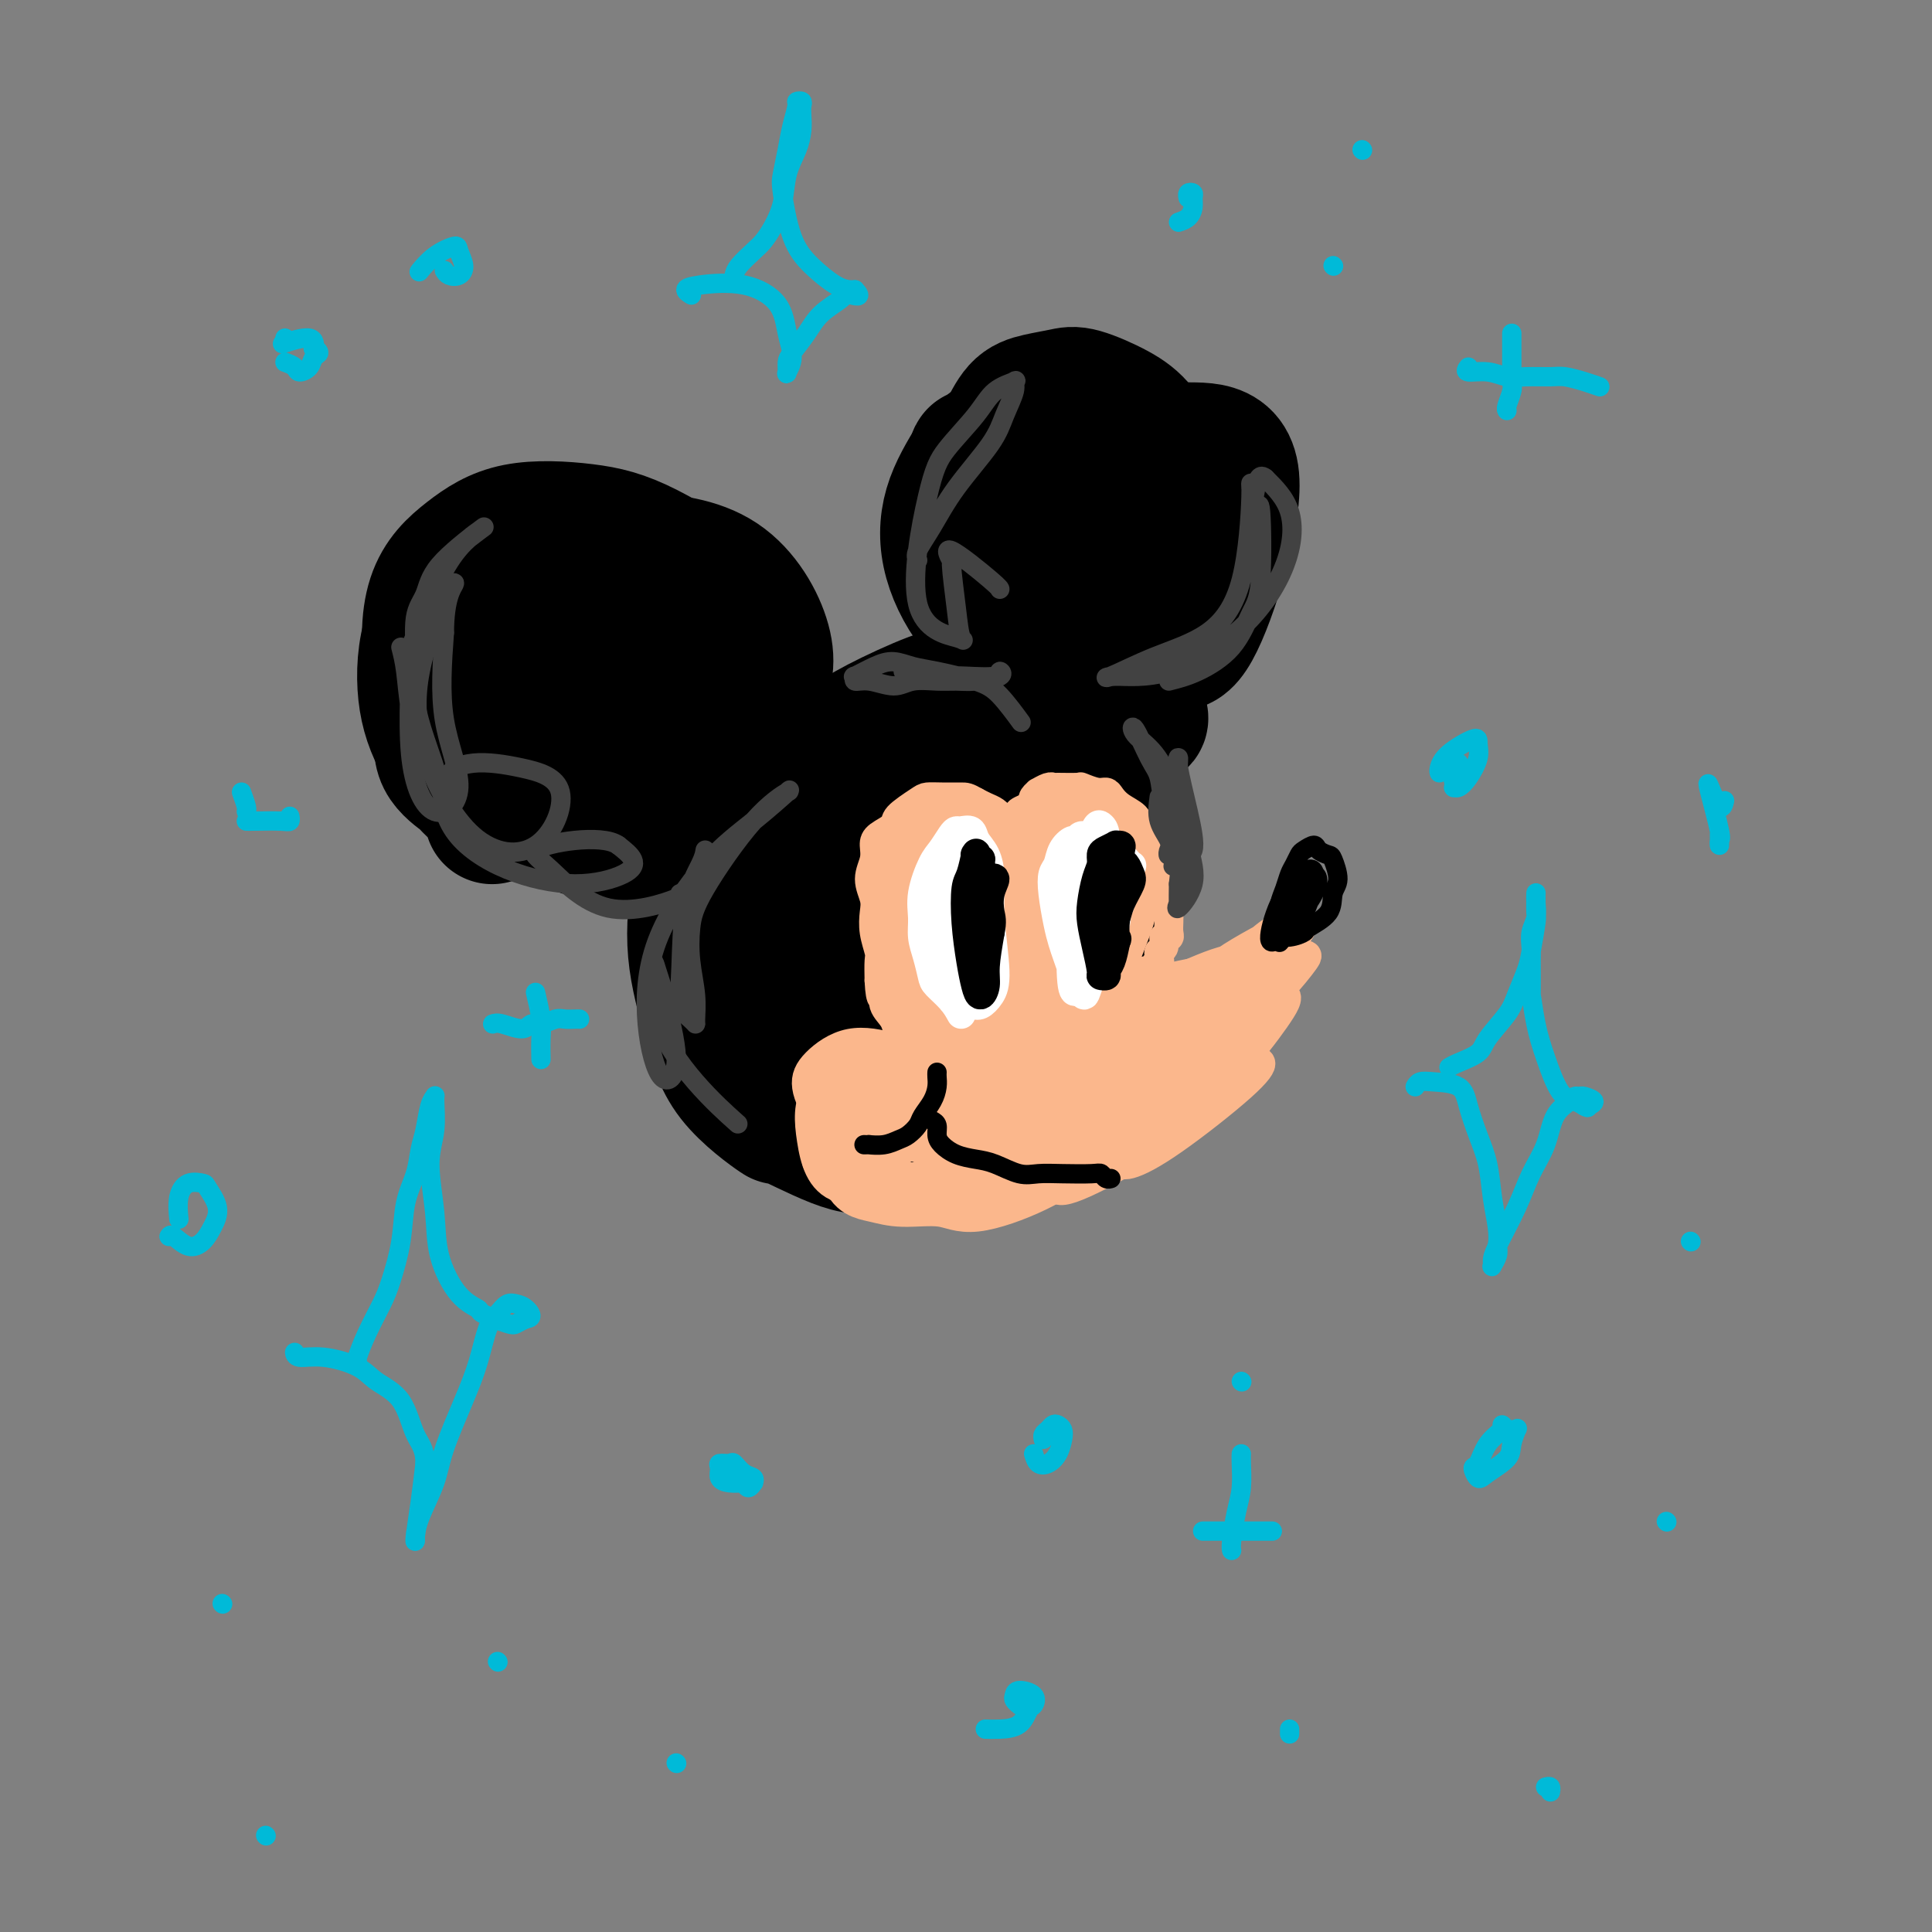 <svg viewBox='0 0 400 400' version='1.1' xmlns='http://www.w3.org/2000/svg' xmlns:xlink='http://www.w3.org/1999/xlink'><rect x="0" y="0" width="400" height="400" fill="#808080" stroke="none"/><g fill='none' stroke='#000000' stroke-width='28' stroke-linecap='round' stroke-linejoin='round'><path d='M102,169c0.037,-0.016 0.074,-0.033 0,0c-0.074,0.033 -0.258,0.114 0,0c0.258,-0.114 0.957,-0.425 1,-1c0.043,-0.575 -0.570,-1.415 -1,-2c-0.430,-0.585 -0.675,-0.914 -1,-1c-0.325,-0.086 -0.729,0.072 -1,0c-0.271,-0.072 -0.411,-0.374 -1,-1c-0.589,-0.626 -1.629,-1.577 -2,-2c-0.371,-0.423 -0.074,-0.318 -1,-1c-0.926,-0.682 -3.074,-2.153 -4,-4c-0.926,-1.847 -0.628,-4.071 0,-6c0.628,-1.929 1.587,-3.561 2,-4c0.413,-0.439 0.279,0.317 1,0c0.721,-0.317 2.296,-1.708 5,-2c2.704,-0.292 6.538,0.515 9,1c2.462,0.485 3.552,0.649 9,2c5.448,1.351 15.254,3.888 19,5c3.746,1.112 1.432,0.799 1,1c-0.432,0.201 1.020,0.914 1,2c-0.020,1.086 -1.510,2.543 -3,4'/><path d='M136,160c-1.463,1.986 -4.620,3.451 -9,5c-4.380,1.549 -9.981,3.181 -15,3c-5.019,-0.181 -9.455,-2.175 -13,-5c-3.545,-2.825 -6.199,-6.482 -8,-10c-1.801,-3.518 -2.751,-6.898 -3,-11c-0.249,-4.102 0.202,-8.927 2,-13c1.798,-4.073 4.943,-7.395 8,-10c3.057,-2.605 6.025,-4.493 10,-5c3.975,-0.507 8.955,0.367 13,2c4.045,1.633 7.155,4.027 11,6c3.845,1.973 8.426,3.527 12,6c3.574,2.473 6.140,5.867 8,9c1.860,3.133 3.014,6.005 3,9c-0.014,2.995 -1.196,6.114 -4,9c-2.804,2.886 -7.230,5.539 -12,7c-4.770,1.461 -9.885,1.731 -15,2'/><path d='M124,164c-5.672,-0.687 -12.352,-3.403 -17,-6c-4.648,-2.597 -7.266,-5.075 -10,-8c-2.734,-2.925 -5.586,-6.298 -7,-11c-1.414,-4.702 -1.390,-10.732 0,-15c1.390,-4.268 4.145,-6.774 7,-9c2.855,-2.226 5.811,-4.172 10,-5c4.189,-0.828 9.613,-0.539 14,0c4.387,0.539 7.739,1.328 13,4c5.261,2.672 12.431,7.227 16,12c3.569,4.773 3.537,9.762 4,14c0.463,4.238 1.420,7.724 0,12c-1.420,4.276 -5.216,9.342 -9,13c-3.784,3.658 -7.557,5.908 -12,7c-4.443,1.092 -9.555,1.026 -14,-1c-4.445,-2.026 -8.222,-6.013 -12,-10'/><path d='M107,161c-3.312,-3.222 -5.592,-6.276 -7,-11c-1.408,-4.724 -1.945,-11.118 -1,-16c0.945,-4.882 3.372,-8.252 7,-11c3.628,-2.748 8.457,-4.873 13,-6c4.543,-1.127 8.799,-1.256 14,-1c5.201,0.256 11.346,0.899 16,4c4.654,3.101 7.817,8.662 9,13c1.183,4.338 0.387,7.452 -2,12c-2.387,4.548 -6.365,10.529 -11,15c-4.635,4.471 -9.929,7.431 -16,9c-6.071,1.569 -12.920,1.746 -19,0c-6.080,-1.746 -11.392,-5.415 -15,-10c-3.608,-4.585 -5.514,-10.085 -6,-15c-0.486,-4.915 0.446,-9.246 3,-14c2.554,-4.754 6.730,-9.930 11,-12c4.270,-2.070 8.635,-1.035 13,0'/><path d='M116,118c4.415,1.090 8.954,3.816 12,7c3.046,3.184 4.599,6.828 5,11c0.401,4.172 -0.350,8.874 -2,13c-1.650,4.126 -4.199,7.675 -7,10c-2.801,2.325 -5.853,3.424 -8,2c-2.147,-1.424 -3.387,-5.371 -3,-10c0.387,-4.629 2.401,-9.941 3,-14c0.599,-4.059 -0.217,-6.865 -1,-8c-0.783,-1.135 -1.533,-0.600 -3,2c-1.467,2.600 -3.651,7.266 -5,12c-1.349,4.734 -1.864,9.536 -1,13c0.864,3.464 3.108,5.588 8,5c4.892,-0.588 12.432,-3.889 17,-7c4.568,-3.111 6.162,-6.032 6,-9c-0.162,-2.968 -2.081,-5.984 -4,-9'/><path d='M133,136c-2.055,-2.505 -5.192,-4.269 -10,-3c-4.808,1.269 -11.288,5.569 -15,10c-3.712,4.431 -4.655,8.992 -3,12c1.655,3.008 5.907,4.464 8,5c2.093,0.536 2.027,0.153 2,0c-0.027,-0.153 -0.013,-0.077 0,0'/><path d='M201,110c-0.132,-0.051 -0.265,-0.101 0,-1c0.265,-0.899 0.927,-2.646 1,-4c0.073,-1.354 -0.443,-2.313 0,-4c0.443,-1.687 1.844,-4.101 3,-6c1.156,-1.899 2.066,-3.282 3,-5c0.934,-1.718 1.890,-3.772 3,-5c1.110,-1.228 2.372,-1.629 4,-2c1.628,-0.371 3.622,-0.711 5,-1c1.378,-0.289 2.141,-0.526 4,0c1.859,0.526 4.815,1.814 7,3c2.185,1.186 3.599,2.271 5,4c1.401,1.729 2.790,4.101 4,6c1.210,1.899 2.241,3.326 4,6c1.759,2.674 4.246,6.594 5,11c0.754,4.406 -0.225,9.296 -2,13c-1.775,3.704 -4.346,6.221 -8,8c-3.654,1.779 -8.391,2.819 -13,3c-4.609,0.181 -9.091,-0.496 -13,-2c-3.909,-1.504 -7.244,-3.836 -10,-7c-2.756,-3.164 -4.934,-7.159 -6,-11c-1.066,-3.841 -1.019,-7.526 0,-11c1.019,-3.474 3.009,-6.737 5,-10'/><path d='M202,95c0.496,-1.378 -0.765,0.179 1,-1c1.765,-1.179 6.557,-5.092 11,-7c4.443,-1.908 8.538,-1.810 13,0c4.462,1.810 9.290,5.331 15,6c5.710,0.669 12.302,-1.516 13,6c0.698,7.516 -4.497,24.732 -8,31c-3.503,6.268 -5.312,1.587 -8,0c-2.688,-1.587 -6.254,-0.080 -9,0c-2.746,0.080 -4.671,-1.266 -7,-2c-2.329,-0.734 -5.061,-0.857 -9,-3c-3.939,-2.143 -9.083,-6.306 -12,-10c-2.917,-3.694 -3.607,-6.918 -2,-11c1.607,-4.082 5.509,-9.022 9,-12c3.491,-2.978 6.569,-3.994 10,-4c3.431,-0.006 7.216,0.997 11,2'/><path d='M230,90c3.387,1.640 6.354,4.739 8,8c1.646,3.261 1.971,6.685 1,10c-0.971,3.315 -3.239,6.523 -7,9c-3.761,2.477 -9.016,4.225 -11,5c-1.984,0.775 -0.696,0.579 -2,0c-1.304,-0.579 -5.198,-1.539 -7,-4c-1.802,-2.461 -1.512,-6.422 0,-9c1.512,-2.578 4.246,-3.773 7,-4c2.754,-0.227 5.529,0.512 7,2c1.471,1.488 1.638,3.723 2,5c0.362,1.277 0.920,1.596 1,2c0.080,0.404 -0.319,0.892 -1,0c-0.681,-0.892 -1.645,-3.163 -2,-4c-0.355,-0.837 -0.101,-0.239 0,0c0.101,0.239 0.051,0.120 0,0'/><path d='M236,149c0.146,-0.107 0.292,-0.214 0,-1c-0.292,-0.786 -1.021,-2.252 -2,-3c-0.979,-0.748 -2.209,-0.776 -4,-1c-1.791,-0.224 -4.144,-0.642 -6,-1c-1.856,-0.358 -3.214,-0.657 -5,-1c-1.786,-0.343 -4.000,-0.731 -6,-1c-2.000,-0.269 -3.788,-0.418 -6,0c-2.212,0.418 -4.849,1.403 -7,2c-2.151,0.597 -3.816,0.804 -7,2c-3.184,1.196 -7.888,3.380 -11,5c-3.112,1.620 -4.633,2.678 -7,4c-2.367,1.322 -5.579,2.910 -8,4c-2.421,1.090 -4.051,1.683 -7,4c-2.949,2.317 -7.215,6.359 -10,10c-2.785,3.641 -4.088,6.880 -5,11c-0.912,4.120 -1.434,9.120 -1,14c0.434,4.880 1.825,9.640 3,14c1.175,4.360 2.134,8.320 5,12c2.866,3.680 7.638,7.080 9,8c1.362,0.920 -0.686,-0.640 1,0c1.686,0.640 7.108,3.480 11,5c3.892,1.520 6.255,1.720 10,1c3.745,-0.720 8.873,-2.360 14,-4'/><path d='M197,233c6.002,-1.463 9.008,-3.622 13,-7c3.992,-3.378 8.971,-7.977 12,-12c3.029,-4.023 4.110,-7.472 5,-12c0.890,-4.528 1.590,-10.135 1,-15c-0.590,-4.865 -2.471,-8.986 -4,-13c-1.529,-4.014 -2.706,-7.920 -5,-11c-2.294,-3.080 -5.705,-5.335 -10,-7c-4.295,-1.665 -9.473,-2.739 -15,-2c-5.527,0.739 -11.403,3.290 -16,6c-4.597,2.710 -7.914,5.579 -12,10c-4.086,4.421 -8.940,10.395 -12,16c-3.060,5.605 -4.325,10.843 -4,16c0.325,5.157 2.241,10.235 5,14c2.759,3.765 6.360,6.219 11,8c4.640,1.781 10.320,2.891 16,4'/><path d='M182,228c4.922,0.983 9.227,1.441 15,0c5.773,-1.441 13.014,-4.782 18,-9c4.986,-4.218 7.716,-9.314 10,-15c2.284,-5.686 4.123,-11.960 4,-19c-0.123,-7.040 -2.206,-14.844 -5,-20c-2.794,-5.156 -6.298,-7.664 -11,-10c-4.702,-2.336 -10.602,-4.499 -17,-4c-6.398,0.499 -13.295,3.661 -19,7c-5.705,3.339 -10.219,6.855 -14,14c-3.781,7.145 -6.827,17.917 -8,26c-1.173,8.083 -0.471,13.475 3,19c3.471,5.525 9.712,11.182 16,13c6.288,1.818 12.624,-0.203 19,-3c6.376,-2.797 12.794,-6.368 19,-11c6.206,-4.632 12.202,-10.323 14,-17c1.798,-6.677 -0.601,-14.338 -3,-22'/><path d='M223,177c-2.252,-4.881 -6.382,-6.085 -10,-8c-3.618,-1.915 -6.724,-4.543 -12,-4c-5.276,0.543 -12.722,4.256 -18,9c-5.278,4.744 -8.387,10.519 -9,17c-0.613,6.481 1.271,13.669 4,18c2.729,4.331 6.305,5.807 12,4c5.695,-1.807 13.510,-6.895 19,-12c5.490,-5.105 8.656,-10.227 9,-16c0.344,-5.773 -2.134,-12.195 -6,-14c-3.866,-1.805 -9.119,1.009 -15,7c-5.881,5.991 -12.391,15.161 -16,22c-3.609,6.839 -4.318,11.349 -2,12c2.318,0.651 7.663,-2.555 11,-7c3.337,-4.445 4.668,-10.127 5,-14c0.332,-3.873 -0.334,-5.936 -1,-8'/><path d='M194,183c-0.550,-1.400 -3.926,6.099 -6,14c-2.074,7.901 -2.845,16.205 -1,19c1.845,2.795 6.305,0.081 9,-4c2.695,-4.081 3.626,-9.528 4,-14c0.374,-4.472 0.191,-7.969 -1,-8c-1.191,-0.031 -3.392,3.404 -5,7c-1.608,3.596 -2.625,7.353 -3,9c-0.375,1.647 -0.107,1.185 0,1c0.107,-0.185 0.054,-0.092 0,0'/></g>
<g fill='none' stroke='#FBB78C' stroke-width='6' stroke-linecap='round' stroke-linejoin='round'><path d='M194,244c0.268,0.338 0.536,0.676 0,1c-0.536,0.324 -1.876,0.634 -3,1c-1.124,0.366 -2.033,0.789 -3,1c-0.967,0.211 -1.993,0.211 -3,0c-1.007,-0.211 -1.995,-0.634 -3,-1c-1.005,-0.366 -2.027,-0.677 -3,-1c-0.973,-0.323 -1.896,-0.660 -3,-1c-1.104,-0.340 -2.387,-0.685 -3,-1c-0.613,-0.315 -0.555,-0.602 -1,-1c-0.445,-0.398 -1.393,-0.909 -2,-1c-0.607,-0.091 -0.872,0.236 -1,-1c-0.128,-1.236 -0.120,-4.036 0,-6c0.120,-1.964 0.352,-3.091 1,-4c0.648,-0.909 1.710,-1.600 2,-2c0.290,-0.400 -0.194,-0.510 0,-1c0.194,-0.490 1.065,-1.361 2,-2c0.935,-0.639 1.933,-1.047 3,-2c1.067,-0.953 2.203,-2.452 3,-3c0.797,-0.548 1.255,-0.147 2,0c0.745,0.147 1.778,0.040 3,0c1.222,-0.040 2.635,-0.011 4,0c1.365,0.011 2.683,0.006 4,0'/><path d='M193,220c2.353,-0.100 1.737,-0.351 2,0c0.263,0.351 1.405,1.304 3,2c1.595,0.696 3.641,1.133 5,2c1.359,0.867 2.029,2.163 2,3c-0.029,0.837 -0.756,1.217 -3,0c-2.244,-1.217 -6.004,-4.029 -9,-6c-2.996,-1.971 -5.226,-3.100 -8,-4c-2.774,-0.900 -6.091,-1.571 -9,-1c-2.909,0.571 -5.409,2.384 -7,4c-1.591,1.616 -2.273,3.033 -2,5c0.273,1.967 1.501,4.483 4,8c2.499,3.517 6.269,8.036 9,11c2.731,2.964 4.422,4.371 6,5c1.578,0.629 3.041,0.478 4,0c0.959,-0.478 1.412,-1.282 1,-2c-0.412,-0.718 -1.689,-1.348 -3,-2c-1.311,-0.652 -2.655,-1.326 -4,-2'/><path d='M184,243c-1.144,-1.407 -1.005,-1.925 -1,-2c0.005,-0.075 -0.126,0.292 1,1c1.126,0.708 3.508,1.755 7,2c3.492,0.245 8.094,-0.313 12,-1c3.906,-0.687 7.115,-1.504 9,-2c1.885,-0.496 2.446,-0.673 3,-1c0.554,-0.327 1.101,-0.805 0,-1c-1.101,-0.195 -3.851,-0.107 -6,0c-2.149,0.107 -3.699,0.233 -5,1c-1.301,0.767 -2.355,2.174 -3,3c-0.645,0.826 -0.883,1.072 1,1c1.883,-0.072 5.886,-0.463 9,-1c3.114,-0.537 5.338,-1.222 6,-2c0.662,-0.778 -0.240,-1.651 -2,-2c-1.760,-0.349 -4.380,-0.175 -7,0'/><path d='M208,239c-3.073,0.607 -6.256,3.126 -8,5c-1.744,1.874 -2.048,3.104 -1,4c1.048,0.896 3.447,1.460 7,1c3.553,-0.460 8.261,-1.942 11,-3c2.739,-1.058 3.510,-1.691 5,-3c1.490,-1.309 3.698,-3.294 5,-4c1.302,-0.706 1.699,-0.132 0,0c-1.699,0.132 -5.493,-0.179 -9,1c-3.507,1.179 -6.727,3.848 -8,5c-1.273,1.152 -0.599,0.788 1,1c1.599,0.212 4.122,0.999 8,0c3.878,-0.999 9.111,-3.784 13,-6c3.889,-2.216 6.434,-3.862 7,-5c0.566,-1.138 -0.848,-1.768 -4,-1c-3.152,0.768 -8.044,2.934 -11,5c-2.956,2.066 -3.978,4.033 -5,6'/><path d='M219,245c-0.677,1.428 0.129,1.998 3,1c2.871,-0.998 7.805,-3.564 12,-6c4.195,-2.436 7.652,-4.741 10,-7c2.348,-2.259 3.589,-4.471 3,-5c-0.589,-0.529 -3.007,0.624 -6,3c-2.993,2.376 -6.561,5.974 -8,8c-1.439,2.026 -0.747,2.480 1,2c1.747,-0.480 4.551,-1.894 9,-5c4.449,-3.106 10.544,-7.905 14,-11c3.456,-3.095 4.272,-4.487 4,-5c-0.272,-0.513 -1.631,-0.149 -4,1c-2.369,1.149 -5.748,3.081 -9,6c-3.252,2.919 -6.375,6.824 -7,8c-0.625,1.176 1.250,-0.378 4,-3c2.750,-2.622 6.375,-6.311 10,-10'/><path d='M255,222c4.003,-4.188 7.012,-8.157 9,-11c1.988,-2.843 2.957,-4.558 2,-5c-0.957,-0.442 -3.840,0.390 -6,2c-2.160,1.610 -3.598,3.998 -4,5c-0.402,1.002 0.232,0.618 2,-1c1.768,-1.618 4.669,-4.471 7,-7c2.331,-2.529 4.092,-4.735 5,-6c0.908,-1.265 0.964,-1.588 -1,-1c-1.964,0.588 -5.946,2.088 -8,3c-2.054,0.912 -2.178,1.235 -3,2c-0.822,0.765 -2.342,1.970 -2,2c0.342,0.030 2.545,-1.117 4,-2c1.455,-0.883 2.163,-1.502 3,-2c0.837,-0.498 1.802,-0.876 1,-1c-0.802,-0.124 -3.370,0.005 -7,1c-3.630,0.995 -8.323,2.856 -12,4c-3.677,1.144 -6.339,1.572 -9,2'/><path d='M236,207c-4.667,1.293 -2.835,1.524 0,1c2.835,-0.524 6.675,-1.804 10,-3c3.325,-1.196 6.137,-2.309 8,-3c1.863,-0.691 2.776,-0.960 1,-1c-1.776,-0.040 -6.243,0.150 -10,1c-3.757,0.850 -6.806,2.361 -10,4c-3.194,1.639 -6.532,3.408 -7,4c-0.468,0.592 1.936,0.008 5,-1c3.064,-1.008 6.789,-2.441 11,-4c4.211,-1.559 8.908,-3.243 10,-4c1.092,-0.757 -1.420,-0.585 -5,0c-3.580,0.585 -8.227,1.585 -13,3c-4.773,1.415 -9.671,3.245 -12,4c-2.329,0.755 -2.089,0.434 0,0c2.089,-0.434 6.025,-0.981 10,-2c3.975,-1.019 7.987,-2.509 12,-4'/><path d='M246,202c5.066,-1.372 6.732,-1.804 8,-2c1.268,-0.196 2.139,-0.158 2,0c-0.139,0.158 -1.288,0.435 -4,1c-2.712,0.565 -6.986,1.419 -10,2c-3.014,0.581 -4.766,0.889 -5,1c-0.234,0.111 1.052,0.026 2,0c0.948,-0.026 1.558,0.007 4,-1c2.442,-1.007 6.715,-3.055 10,-4c3.285,-0.945 5.582,-0.788 7,-1c1.418,-0.212 1.959,-0.791 2,-1c0.041,-0.209 -0.417,-0.046 -1,0c-0.583,0.046 -1.291,-0.025 -2,0c-0.709,0.025 -1.419,0.148 -3,1c-1.581,0.852 -4.032,2.435 -5,3c-0.968,0.565 -0.453,0.114 -1,0c-0.547,-0.114 -2.156,0.110 -2,0c0.156,-0.110 2.078,-0.555 4,-1'/><path d='M252,200c0.905,-0.377 1.168,-0.819 3,-2c1.832,-1.181 5.232,-3.099 7,-4c1.768,-0.901 1.903,-0.783 2,-1c0.097,-0.217 0.156,-0.768 -1,0c-1.156,0.768 -3.526,2.853 -5,4c-1.474,1.147 -2.051,1.354 -1,1c1.051,-0.354 3.730,-1.269 5,-2c1.270,-0.731 1.132,-1.279 2,-2c0.868,-0.721 2.741,-1.616 4,-2c1.259,-0.384 1.905,-0.259 1,1c-0.905,1.259 -3.359,3.650 -4,5c-0.641,1.350 0.531,1.659 0,3c-0.531,1.341 -2.764,3.716 -4,5c-1.236,1.284 -1.476,1.478 -2,3c-0.524,1.522 -1.333,4.371 -2,6c-0.667,1.629 -1.190,2.037 -2,3c-0.810,0.963 -1.905,2.482 -3,4'/><path d='M252,222c-3.126,5.381 -2.943,3.834 -4,4c-1.057,0.166 -3.356,2.044 -5,3c-1.644,0.956 -2.635,0.988 -3,1c-0.365,0.012 -0.104,0.003 0,0c0.104,-0.003 0.052,-0.002 0,0'/><path d='M237,201c0.455,0.398 0.910,0.796 1,1c0.090,0.204 -0.186,0.213 0,0c0.186,-0.213 0.835,-0.648 1,-1c0.165,-0.352 -0.153,-0.619 0,-1c0.153,-0.381 0.777,-0.874 1,-1c0.223,-0.126 0.045,0.116 0,0c-0.045,-0.116 0.044,-0.591 0,-1c-0.044,-0.409 -0.222,-0.753 0,-1c0.222,-0.247 0.844,-0.398 1,-1c0.156,-0.602 -0.154,-1.656 0,-2c0.154,-0.344 0.773,0.022 1,0c0.227,-0.022 0.062,-0.433 0,-1c-0.062,-0.567 -0.022,-1.292 0,-2c0.022,-0.708 0.025,-1.401 0,-2c-0.025,-0.599 -0.079,-1.105 0,-2c0.079,-0.895 0.289,-2.178 0,-3c-0.289,-0.822 -1.078,-1.183 -1,-2c0.078,-0.817 1.022,-2.091 1,-3c-0.022,-0.909 -1.011,-1.455 -2,-2'/><path d='M240,177c-0.544,-2.667 -0.903,-1.333 -1,-1c-0.097,0.333 0.070,-0.333 0,-1c-0.070,-0.667 -0.376,-1.334 -1,-2c-0.624,-0.666 -1.567,-1.331 -2,-2c-0.433,-0.669 -0.355,-1.341 -1,-2c-0.645,-0.659 -2.012,-1.305 -3,-2c-0.988,-0.695 -1.595,-1.440 -2,-2c-0.405,-0.560 -0.606,-0.935 -1,-1c-0.394,-0.065 -0.981,0.179 -2,0c-1.019,-0.179 -2.471,-0.781 -3,-1c-0.529,-0.219 -0.135,-0.055 -1,0c-0.865,0.055 -2.987,-0.000 -4,0c-1.013,0.000 -0.916,0.056 -1,0c-0.084,-0.056 -0.348,-0.222 -1,0c-0.652,0.222 -1.690,0.833 -2,1c-0.310,0.167 0.109,-0.109 0,0c-0.109,0.109 -0.745,0.603 -1,1c-0.255,0.397 -0.127,0.699 0,1'/><path d='M214,166c-0.880,0.642 -0.579,0.745 -1,1c-0.421,0.255 -1.563,0.660 -2,1c-0.437,0.340 -0.170,0.613 0,1c0.170,0.387 0.241,0.888 0,1c-0.241,0.112 -0.796,-0.165 -1,0c-0.204,0.165 -0.059,0.773 0,1c0.059,0.227 0.031,0.075 0,0c-0.031,-0.075 -0.063,-0.072 0,0c0.063,0.072 0.223,0.211 0,0c-0.223,-0.211 -0.830,-0.774 -1,-1c-0.170,-0.226 0.096,-0.116 0,0c-0.096,0.116 -0.553,0.238 -1,0c-0.447,-0.238 -0.882,-0.837 -1,-1c-0.118,-0.163 0.082,0.111 0,0c-0.082,-0.111 -0.445,-0.607 -1,-1c-0.555,-0.393 -1.301,-0.684 -2,-1c-0.699,-0.316 -1.349,-0.658 -2,-1'/><path d='M202,166c-1.719,-1.001 -2.016,-1.005 -3,-1c-0.984,0.005 -2.653,0.017 -4,0c-1.347,-0.017 -2.371,-0.065 -3,0c-0.629,0.065 -0.862,0.243 -2,1c-1.138,0.757 -3.179,2.092 -4,3c-0.821,0.908 -0.421,1.390 -1,2c-0.579,0.610 -2.137,1.350 -3,2c-0.863,0.650 -1.030,1.212 -1,2c0.030,0.788 0.256,1.802 0,3c-0.256,1.198 -0.993,2.580 -1,4c-0.007,1.420 0.716,2.879 1,4c0.284,1.121 0.129,1.905 0,3c-0.129,1.095 -0.230,2.500 0,4c0.230,1.500 0.793,3.096 1,4c0.207,0.904 0.059,1.115 0,2c-0.059,0.885 -0.030,2.442 0,4'/><path d='M182,203c0.256,5.237 0.895,3.329 1,3c0.105,-0.329 -0.323,0.921 0,2c0.323,1.079 1.397,1.987 2,3c0.603,1.013 0.734,2.131 1,3c0.266,0.869 0.667,1.489 1,2c0.333,0.511 0.597,0.911 1,1c0.403,0.089 0.946,-0.135 1,0c0.054,0.135 -0.382,0.628 0,1c0.382,0.372 1.580,0.621 2,1c0.420,0.379 0.060,0.886 0,1c-0.060,0.114 0.180,-0.165 0,0c-0.180,0.165 -0.779,0.775 -1,1c-0.221,0.225 -0.063,0.064 0,0c0.063,-0.064 0.032,-0.032 0,0'/><path d='M234,229c0.584,-0.317 1.167,-0.633 2,-1c0.833,-0.367 1.914,-0.784 3,-1c1.086,-0.216 2.176,-0.231 2,0c-0.176,0.231 -1.619,0.707 -4,1c-2.381,0.293 -5.700,0.405 -8,1c-2.300,0.595 -3.580,1.675 -6,3c-2.420,1.325 -5.980,2.894 -8,4c-2.020,1.106 -2.499,1.748 -3,2c-0.501,0.252 -1.023,0.113 -1,0c0.023,-0.113 0.590,-0.201 2,-1c1.410,-0.799 3.664,-2.310 7,-4c3.336,-1.690 7.752,-3.558 11,-5c3.248,-1.442 5.326,-2.457 9,-5c3.674,-2.543 8.945,-6.614 12,-9c3.055,-2.386 3.893,-3.089 4,-4c0.107,-0.911 -0.517,-2.032 -2,-2c-1.483,0.032 -3.825,1.215 -7,3c-3.175,1.785 -7.184,4.171 -10,6c-2.816,1.829 -4.440,3.100 -9,7c-4.560,3.900 -12.056,10.429 -15,13c-2.944,2.571 -1.335,1.184 3,-2c4.335,-3.184 11.398,-8.165 18,-13c6.602,-4.835 12.743,-9.524 16,-12c3.257,-2.476 3.628,-2.738 4,-3'/><path d='M254,207c3.800,-4.073 -7.199,0.744 -17,5c-9.801,4.256 -18.404,7.949 -26,12c-7.596,4.051 -14.185,8.459 -18,11c-3.815,2.541 -4.858,3.213 -2,2c2.858,-1.213 9.615,-4.313 17,-8c7.385,-3.687 15.397,-7.962 19,-10c3.603,-2.038 2.798,-1.838 -1,-1c-3.798,0.838 -10.589,2.315 -18,5c-7.411,2.685 -15.444,6.579 -20,9c-4.556,2.421 -5.636,3.368 -3,2c2.636,-1.368 8.988,-5.051 11,-6c2.012,-0.949 -0.314,0.837 1,0c1.314,-0.837 6.270,-4.296 8,-6c1.730,-1.704 0.235,-1.651 -4,0c-4.235,1.651 -11.210,4.900 -15,8c-3.790,3.100 -4.395,6.050 -5,9'/><path d='M181,239c0.449,1.304 4.073,0.064 8,-2c3.927,-2.064 8.159,-4.953 10,-8c1.841,-3.047 1.290,-6.251 -1,-8c-2.290,-1.749 -6.321,-2.043 -11,1c-4.679,3.043 -10.007,9.425 -12,13c-1.993,3.575 -0.652,4.345 2,4c2.652,-0.345 6.613,-1.804 10,-5c3.387,-3.196 6.198,-8.127 6,-11c-0.198,-2.873 -3.406,-3.687 -7,-3c-3.594,0.687 -7.576,2.876 -10,4c-2.424,1.124 -3.291,1.182 -4,3c-0.709,1.818 -1.259,5.396 1,7c2.259,1.604 7.327,1.234 11,-1c3.673,-2.234 5.950,-6.332 6,-9c0.050,-2.668 -2.129,-3.905 -5,-4c-2.871,-0.095 -6.436,0.953 -10,2'/><path d='M175,222c-3.261,1.812 -6.414,5.343 -7,8c-0.586,2.657 1.393,4.441 4,5c2.607,0.559 5.841,-0.105 8,-2c2.159,-1.895 3.243,-5.019 3,-7c-0.243,-1.981 -1.814,-2.819 -4,-3c-2.186,-0.181 -4.986,0.296 -7,2c-2.014,1.704 -3.241,4.636 -2,7c1.241,2.364 4.949,4.162 8,5c3.051,0.838 5.446,0.717 7,-1c1.554,-1.717 2.267,-5.031 1,-8c-1.267,-2.969 -4.513,-5.592 -8,-6c-3.487,-0.408 -7.216,1.399 -9,4c-1.784,2.601 -1.622,5.996 -1,10c0.622,4.004 1.706,8.616 6,10c4.294,1.384 11.798,-0.462 17,-3c5.202,-2.538 8.101,-5.769 11,-9'/><path d='M202,234c1.916,-2.062 1.205,-2.716 0,-3c-1.205,-0.284 -2.906,-0.196 -5,2c-2.094,2.196 -4.583,6.500 -5,9c-0.417,2.500 1.239,3.195 5,2c3.761,-1.195 9.629,-4.281 13,-7c3.371,-2.719 4.245,-5.072 4,-7c-0.245,-1.928 -1.610,-3.431 -5,-2c-3.390,1.431 -8.806,5.796 -10,9c-1.194,3.204 1.832,5.247 4,6c2.168,0.753 3.476,0.215 4,0c0.524,-0.215 0.262,-0.108 0,0'/></g>
<g fill='none' stroke='#FBB78C' stroke-width='12' stroke-linecap='round' stroke-linejoin='round'><path d='M208,220c-0.273,0.382 -0.546,0.764 -1,1c-0.454,0.236 -1.091,0.324 -2,0c-0.909,-0.324 -2.092,-1.062 -3,-2c-0.908,-0.938 -1.541,-2.077 -2,-3c-0.459,-0.923 -0.744,-1.631 -1,-2c-0.256,-0.369 -0.485,-0.398 0,-1c0.485,-0.602 1.682,-1.776 3,-3c1.318,-1.224 2.755,-2.497 4,-3c1.245,-0.503 2.298,-0.236 3,0c0.702,0.236 1.054,0.442 1,1c-0.054,0.558 -0.513,1.468 -1,3c-0.487,1.532 -1.002,3.685 -2,5c-0.998,1.315 -2.480,1.790 -4,2c-1.520,0.210 -3.078,0.154 -4,0c-0.922,-0.154 -1.207,-0.405 -2,-1c-0.793,-0.595 -2.093,-1.535 -3,-2c-0.907,-0.465 -1.420,-0.454 -2,-1c-0.580,-0.546 -1.228,-1.649 -1,-3c0.228,-1.351 1.333,-2.952 2,-4c0.667,-1.048 0.898,-1.545 1,-2c0.102,-0.455 0.077,-0.869 0,-1c-0.077,-0.131 -0.206,0.021 0,0c0.206,-0.021 0.749,-0.216 1,0c0.251,0.216 0.212,0.843 0,2c-0.212,1.157 -0.595,2.843 -1,4c-0.405,1.157 -0.830,1.784 -1,2c-0.170,0.216 -0.084,0.020 0,0c0.084,-0.020 0.167,0.137 0,0c-0.167,-0.137 -0.583,-0.569 -1,-1'/><path d='M192,211c-0.476,0.972 -0.667,-0.099 -1,-1c-0.333,-0.901 -0.807,-1.632 -1,-2c-0.193,-0.368 -0.105,-0.374 0,-1c0.105,-0.626 0.225,-1.871 0,-3c-0.225,-1.129 -0.796,-2.140 -1,-3c-0.204,-0.860 -0.039,-1.567 0,-3c0.039,-1.433 -0.046,-3.591 0,-5c0.046,-1.409 0.223,-2.068 0,-3c-0.223,-0.932 -0.846,-2.137 -1,-3c-0.154,-0.863 0.160,-1.384 0,-2c-0.160,-0.616 -0.792,-1.325 -1,-2c-0.208,-0.675 0.010,-1.315 0,-2c-0.010,-0.685 -0.249,-1.416 0,-2c0.249,-0.584 0.984,-1.023 2,-2c1.016,-0.977 2.312,-2.494 3,-3c0.688,-0.506 0.768,-0.002 1,0c0.232,0.002 0.616,-0.499 1,-1'/><path d='M194,173c1.327,-0.928 1.143,-0.249 1,0c-0.143,0.249 -0.245,0.067 0,0c0.245,-0.067 0.837,-0.019 1,0c0.163,0.019 -0.102,0.009 0,0c0.102,-0.009 0.572,-0.017 1,0c0.428,0.017 0.814,0.059 1,0c0.186,-0.059 0.172,-0.219 1,0c0.828,0.219 2.497,0.818 3,1c0.503,0.182 -0.159,-0.054 0,0c0.159,0.054 1.138,0.396 2,1c0.862,0.604 1.608,1.468 2,2c0.392,0.532 0.430,0.731 1,1c0.570,0.269 1.673,0.608 2,1c0.327,0.392 -0.123,0.837 0,1c0.123,0.163 0.818,0.045 1,0c0.182,-0.045 -0.148,-0.016 0,0c0.148,0.016 0.774,0.018 1,0c0.226,-0.018 0.050,-0.056 0,0c-0.050,0.056 0.025,0.207 0,0c-0.025,-0.207 -0.150,-0.774 0,-1c0.150,-0.226 0.575,-0.113 1,0'/><path d='M212,179c2.738,0.716 0.582,-0.494 0,-1c-0.582,-0.506 0.411,-0.306 1,-1c0.589,-0.694 0.773,-2.281 1,-3c0.227,-0.719 0.498,-0.571 1,-1c0.502,-0.429 1.234,-1.435 2,-2c0.766,-0.565 1.567,-0.688 2,-1c0.433,-0.312 0.499,-0.814 1,-1c0.501,-0.186 1.436,-0.058 2,0c0.564,0.058 0.757,0.046 1,0c0.243,-0.046 0.537,-0.126 1,0c0.463,0.126 1.094,0.459 2,1c0.906,0.541 2.088,1.289 3,2c0.912,0.711 1.553,1.384 2,2c0.447,0.616 0.699,1.176 1,2c0.301,0.824 0.650,1.912 1,3'/><path d='M233,179c0.866,1.953 1.031,3.335 1,5c-0.031,1.665 -0.257,3.613 -1,6c-0.743,2.387 -2.003,5.211 -3,8c-0.997,2.789 -1.729,5.541 -3,8c-1.271,2.459 -3.080,4.626 -4,6c-0.920,1.374 -0.952,1.957 -1,2c-0.048,0.043 -0.111,-0.453 0,-1c0.111,-0.547 0.398,-1.144 1,-3c0.602,-1.856 1.521,-4.971 3,-10c1.479,-5.029 3.518,-11.974 4,-15c0.482,-3.026 -0.592,-2.135 -3,0c-2.408,2.135 -6.151,5.514 -9,10c-2.849,4.486 -4.805,10.079 -5,14c-0.195,3.921 1.371,6.171 3,5c1.629,-1.171 3.323,-5.763 5,-11c1.677,-5.237 3.339,-11.118 5,-17'/><path d='M226,186c1.408,-5.248 -0.073,-4.368 -3,-2c-2.927,2.368 -7.299,6.223 -10,11c-2.701,4.777 -3.731,10.476 -4,13c-0.269,2.524 0.222,1.872 2,-1c1.778,-2.872 4.843,-7.963 7,-14c2.157,-6.037 3.408,-13.018 3,-15c-0.408,-1.982 -2.473,1.035 -5,5c-2.527,3.965 -5.516,8.878 -7,13c-1.484,4.122 -1.462,7.453 0,8c1.462,0.547 4.363,-1.691 7,-6c2.637,-4.309 5.009,-10.689 6,-15c0.991,-4.311 0.600,-6.553 -2,-5c-2.600,1.553 -7.408,6.901 -11,12c-3.592,5.099 -5.967,9.950 -7,13c-1.033,3.050 -0.724,4.300 0,3c0.724,-1.300 1.862,-5.150 3,-9'/><path d='M205,197c0.240,-3.623 -0.659,-8.179 -2,-11c-1.341,-2.821 -3.125,-3.907 -5,-3c-1.875,0.907 -3.841,3.808 -5,7c-1.159,3.192 -1.509,6.677 0,8c1.509,1.323 4.878,0.486 7,-2c2.122,-2.486 2.997,-6.621 3,-10c0.003,-3.379 -0.866,-6.003 -2,-7c-1.134,-0.997 -2.532,-0.366 -4,2c-1.468,2.366 -3.006,6.467 -3,10c0.006,3.533 1.558,6.500 3,7c1.442,0.500 2.776,-1.465 3,-4c0.224,-2.535 -0.662,-5.638 -1,-9c-0.338,-3.362 -0.130,-6.982 -1,-6c-0.870,0.982 -2.820,6.566 -4,13c-1.180,6.434 -1.590,13.717 -2,21'/><path d='M192,213c-0.744,8.103 0.396,11.361 1,13c0.604,1.639 0.673,1.659 1,1c0.327,-0.659 0.911,-1.996 0,-3c-0.911,-1.004 -3.318,-1.676 -5,-2c-1.682,-0.324 -2.641,-0.300 -4,0c-1.359,0.300 -3.120,0.876 -4,1c-0.880,0.124 -0.881,-0.206 -1,0c-0.119,0.206 -0.357,0.947 -1,2c-0.643,1.053 -1.693,2.420 -2,3c-0.307,0.580 0.127,0.375 0,1c-0.127,0.625 -0.816,2.079 -1,3c-0.184,0.921 0.136,1.309 0,2c-0.136,0.691 -0.729,1.686 -1,3c-0.271,1.314 -0.220,2.947 0,4c0.220,1.053 0.610,1.527 1,2'/><path d='M176,243c0.725,3.158 3.036,3.554 5,4c1.964,0.446 3.579,0.942 6,1c2.421,0.058 5.646,-0.322 8,0c2.354,0.322 3.838,1.348 7,1c3.162,-0.348 8.004,-2.068 12,-4c3.996,-1.932 7.147,-4.075 10,-6c2.853,-1.925 5.408,-3.631 8,-6c2.592,-2.369 5.221,-5.401 7,-7c1.779,-1.599 2.708,-1.764 3,-2c0.292,-0.236 -0.052,-0.543 0,-1c0.052,-0.457 0.502,-1.066 -1,0c-1.502,1.066 -4.955,3.805 -8,6c-3.045,2.195 -5.682,3.846 -10,6c-4.318,2.154 -10.316,4.811 -15,6c-4.684,1.189 -8.052,0.911 -10,0c-1.948,-0.911 -2.474,-2.456 -3,-4'/><path d='M195,237c-0.825,-0.891 -1.388,-1.120 0,-1c1.388,0.120 4.726,0.589 7,1c2.274,0.411 3.484,0.765 7,1c3.516,0.235 9.338,0.350 15,-2c5.662,-2.350 11.162,-7.164 16,-11c4.838,-3.836 9.012,-6.695 11,-9c1.988,-2.305 1.790,-4.058 0,-4c-1.790,0.058 -5.172,1.926 -9,4c-3.828,2.074 -8.102,4.352 -13,7c-4.898,2.648 -10.422,5.665 -14,7c-3.578,1.335 -5.212,0.989 -6,1c-0.788,0.011 -0.730,0.379 1,0c1.730,-0.379 5.134,-1.504 9,-2c3.866,-0.496 8.195,-0.364 12,-1c3.805,-0.636 7.087,-2.039 9,-3c1.913,-0.961 2.456,-1.481 3,-2'/><path d='M243,223c5.324,-1.242 1.635,-0.346 0,0c-1.635,0.346 -1.214,0.141 -1,0c0.214,-0.141 0.222,-0.220 1,0c0.778,0.220 2.327,0.739 3,1c0.673,0.261 0.469,0.266 1,0c0.531,-0.266 1.797,-0.802 2,-1c0.203,-0.198 -0.656,-0.056 -1,0c-0.344,0.056 -0.172,0.028 0,0'/></g>
<g fill='none' stroke='#000000' stroke-width='4' stroke-linecap='round' stroke-linejoin='round'><path d='M265,194c-0.006,-0.155 -0.013,-0.310 0,-1c0.013,-0.690 0.045,-1.914 0,-3c-0.045,-1.086 -0.166,-2.035 0,-3c0.166,-0.965 0.621,-1.946 1,-3c0.379,-1.054 0.683,-2.182 1,-3c0.317,-0.818 0.647,-1.327 1,-2c0.353,-0.673 0.728,-1.511 1,-2c0.272,-0.489 0.439,-0.628 1,-1c0.561,-0.372 1.514,-0.976 2,-1c0.486,-0.024 0.505,0.534 1,1c0.495,0.466 1.467,0.841 2,1c0.533,0.159 0.625,0.102 1,1c0.375,0.898 1.031,2.751 1,4c-0.031,1.249 -0.748,1.894 -1,3c-0.252,1.106 -0.037,2.674 -1,4c-0.963,1.326 -3.103,2.410 -4,3c-0.897,0.590 -0.552,0.687 -1,1c-0.448,0.313 -1.689,0.843 -3,1c-1.311,0.157 -2.691,-0.060 -3,-1c-0.309,-0.940 0.453,-2.602 1,-4c0.547,-1.398 0.878,-2.530 2,-4c1.122,-1.470 3.035,-3.277 4,-4c0.965,-0.723 0.983,-0.361 1,0'/><path d='M272,181c0.515,-0.125 -2.199,5.564 -4,9c-1.801,3.436 -2.690,4.619 -3,5c-0.310,0.381 -0.042,-0.041 1,-2c1.042,-1.959 2.859,-5.456 4,-8c1.141,-2.544 1.605,-4.136 1,-4c-0.605,0.136 -2.281,2.002 -3,4c-0.719,1.998 -0.482,4.130 0,5c0.482,0.870 1.207,0.477 2,-1c0.793,-1.477 1.653,-4.038 2,-6c0.347,-1.962 0.182,-3.326 -1,-3c-1.182,0.326 -3.380,2.341 -5,5c-1.620,2.659 -2.661,5.961 -3,8c-0.339,2.039 0.022,2.815 2,1c1.978,-1.815 5.571,-6.219 7,-9c1.429,-2.781 0.694,-3.937 0,-4c-0.694,-0.063 -1.347,0.969 -2,2'/><path d='M270,183c-0.311,0.533 -0.089,0.867 0,1c0.089,0.133 0.044,0.067 0,0'/><path d='M194,222c-0.015,0.266 -0.031,0.532 0,1c0.031,0.468 0.107,1.137 0,2c-0.107,0.863 -0.398,1.919 -1,3c-0.602,1.081 -1.514,2.188 -2,3c-0.486,0.812 -0.544,1.328 -1,2c-0.456,0.672 -1.308,1.501 -2,2c-0.692,0.499 -1.222,0.670 -2,1c-0.778,0.330 -1.802,0.821 -3,1c-1.198,0.179 -2.570,0.048 -3,0c-0.430,-0.048 0.081,-0.013 0,0c-0.081,0.013 -0.752,0.003 -1,0c-0.248,-0.003 -0.071,-0.001 0,0c0.071,0.001 0.035,0.000 0,0'/><path d='M193,232c0.436,0.242 0.871,0.485 1,1c0.129,0.515 -0.049,1.303 0,2c0.049,0.697 0.327,1.305 1,2c0.673,0.695 1.743,1.479 3,2c1.257,0.521 2.700,0.781 4,1c1.300,0.219 2.456,0.399 4,1c1.544,0.601 3.474,1.624 5,2c1.526,0.376 2.646,0.104 4,0c1.354,-0.104 2.941,-0.042 5,0c2.059,0.042 4.590,0.064 6,0c1.410,-0.064 1.697,-0.213 2,0c0.303,0.213 0.620,0.788 1,1c0.380,0.212 0.823,0.061 1,0c0.177,-0.061 0.089,-0.030 0,0'/></g>
<g fill='none' stroke='#FFFFFF' stroke-width='6' stroke-linecap='round' stroke-linejoin='round'><path d='M199,210c-0.530,-0.963 -1.060,-1.927 -2,-3c-0.940,-1.073 -2.290,-2.257 -3,-3c-0.710,-0.743 -0.780,-1.046 -1,-2c-0.220,-0.954 -0.589,-2.559 -1,-4c-0.411,-1.441 -0.865,-2.716 -1,-4c-0.135,-1.284 0.047,-2.575 0,-4c-0.047,-1.425 -0.325,-2.985 0,-5c0.325,-2.015 1.252,-4.487 2,-6c0.748,-1.513 1.318,-2.067 2,-3c0.682,-0.933 1.477,-2.244 2,-3c0.523,-0.756 0.773,-0.955 1,-1c0.227,-0.045 0.429,0.064 1,0c0.571,-0.064 1.511,-0.302 2,0c0.489,0.302 0.528,1.144 1,2c0.472,0.856 1.378,1.727 2,3c0.622,1.273 0.959,2.947 1,5c0.041,2.053 -0.214,4.483 0,8c0.214,3.517 0.897,8.119 1,11c0.103,2.881 -0.374,4.040 -1,5c-0.626,0.960 -1.400,1.720 -2,2c-0.600,0.280 -1.025,0.081 -2,0c-0.975,-0.081 -2.498,-0.042 -3,0c-0.502,0.042 0.019,0.088 0,0c-0.019,-0.088 -0.577,-0.311 -1,-1c-0.423,-0.689 -0.712,-1.845 -1,-3'/><path d='M196,204c-1.538,-1.526 -1.884,-3.341 -2,-7c-0.116,-3.659 -0.002,-9.164 0,-11c0.002,-1.836 -0.109,-0.005 0,-1c0.109,-0.995 0.436,-4.816 1,-7c0.564,-2.184 1.363,-2.732 2,-3c0.637,-0.268 1.110,-0.256 2,1c0.890,1.256 2.197,3.758 3,7c0.803,3.242 1.101,7.226 1,11c-0.101,3.774 -0.600,7.338 -1,9c-0.400,1.662 -0.699,1.422 -1,1c-0.301,-0.422 -0.602,-1.026 -1,-2c-0.398,-0.974 -0.893,-2.317 -1,-5c-0.107,-2.683 0.173,-6.705 0,-10c-0.173,-3.295 -0.799,-5.863 -1,-7c-0.201,-1.137 0.023,-0.845 0,1c-0.023,1.845 -0.292,5.241 0,9c0.292,3.759 1.146,7.879 2,12'/><path d='M200,202c0.250,3.405 -0.125,0.917 0,0c0.125,-0.917 0.750,-0.262 1,0c0.250,0.262 0.125,0.131 0,0'/><path d='M222,202c0.089,-0.152 0.178,-0.305 0,-1c-0.178,-0.695 -0.623,-1.933 -1,-3c-0.377,-1.067 -0.686,-1.961 -1,-3c-0.314,-1.039 -0.632,-2.221 -1,-4c-0.368,-1.779 -0.786,-4.155 -1,-6c-0.214,-1.845 -0.226,-3.159 0,-4c0.226,-0.841 0.689,-1.211 1,-2c0.311,-0.789 0.470,-1.999 1,-3c0.530,-1.001 1.433,-1.795 2,-2c0.567,-0.205 0.800,0.177 1,0c0.200,-0.177 0.366,-0.915 1,-1c0.634,-0.085 1.734,0.481 3,1c1.266,0.519 2.696,0.991 4,2c1.304,1.009 2.483,2.554 3,3c0.517,0.446 0.374,-0.207 0,1c-0.374,1.207 -0.979,4.275 -2,7c-1.021,2.725 -2.457,5.108 -4,8c-1.543,2.892 -3.192,6.293 -4,8c-0.808,1.707 -0.774,1.720 -1,2c-0.226,0.280 -0.710,0.828 -1,-1c-0.290,-1.828 -0.386,-6.031 0,-10c0.386,-3.969 1.253,-7.706 2,-11c0.747,-3.294 1.373,-6.147 2,-9'/><path d='M226,174c1.018,-3.826 1.562,-3.390 2,-3c0.438,0.390 0.770,0.734 1,3c0.230,2.266 0.357,6.455 0,11c-0.357,4.545 -1.198,9.446 -2,13c-0.802,3.554 -1.563,5.762 -2,7c-0.437,1.238 -0.549,1.505 -1,0c-0.451,-1.505 -1.242,-4.780 -2,-8c-0.758,-3.220 -1.484,-6.383 -2,-10c-0.516,-3.617 -0.823,-7.689 0,-10c0.823,-2.311 2.776,-2.860 4,-3c1.224,-0.140 1.720,0.131 3,2c1.280,1.869 3.343,5.336 4,9c0.657,3.664 -0.092,7.525 -1,10c-0.908,2.475 -1.974,3.564 -3,4c-1.026,0.436 -2.013,0.218 -3,0'/><path d='M224,199c-1.733,-0.770 -3.064,-4.696 -3,-8c0.064,-3.304 1.524,-5.985 3,-8c1.476,-2.015 2.968,-3.364 4,-4c1.032,-0.636 1.604,-0.560 2,2c0.396,2.560 0.617,7.603 0,11c-0.617,3.397 -2.073,5.148 -3,6c-0.927,0.852 -1.327,0.806 -2,0c-0.673,-0.806 -1.621,-2.373 -2,-3c-0.379,-0.627 -0.190,-0.313 0,0'/></g>
<g fill='none' stroke='#000000' stroke-width='6' stroke-linecap='round' stroke-linejoin='round'><path d='M202,198c-0.029,-0.011 -0.058,-0.021 0,-1c0.058,-0.979 0.201,-2.926 0,-4c-0.201,-1.074 -0.748,-1.276 -1,-2c-0.252,-0.724 -0.210,-1.968 0,-3c0.210,-1.032 0.588,-1.850 1,-3c0.412,-1.150 0.856,-2.633 1,-4c0.144,-1.367 -0.013,-2.619 0,-3c0.013,-0.381 0.197,0.107 0,0c-0.197,-0.107 -0.774,-0.811 -1,-1c-0.226,-0.189 -0.100,0.137 0,0c0.100,-0.137 0.173,-0.736 0,0c-0.173,0.736 -0.593,2.809 -1,4c-0.407,1.191 -0.800,1.501 -1,3c-0.200,1.499 -0.207,4.186 0,7c0.207,2.814 0.629,5.753 1,8c0.371,2.247 0.691,3.801 1,5c0.309,1.199 0.609,2.043 1,2c0.391,-0.043 0.875,-0.973 1,-2c0.125,-1.027 -0.107,-2.151 0,-4c0.107,-1.849 0.554,-4.425 1,-7'/><path d='M205,193c0.485,-2.414 0.197,-2.948 0,-4c-0.197,-1.052 -0.303,-2.622 0,-4c0.303,-1.378 1.016,-2.563 1,-3c-0.016,-0.437 -0.762,-0.124 -1,0c-0.238,0.124 0.031,0.060 0,0c-0.031,-0.060 -0.362,-0.118 -1,0c-0.638,0.118 -1.583,0.410 -2,2c-0.417,1.590 -0.308,4.478 0,7c0.308,2.522 0.814,4.679 1,6c0.186,1.321 0.053,1.806 0,2c-0.053,0.194 -0.027,0.097 0,0'/><path d='M228,193c0.336,0.213 0.672,0.425 1,0c0.328,-0.425 0.649,-1.489 1,-2c0.351,-0.511 0.732,-0.470 1,-1c0.268,-0.530 0.422,-1.633 1,-3c0.578,-1.367 1.580,-3.000 2,-4c0.420,-1.000 0.257,-1.368 0,-2c-0.257,-0.632 -0.609,-1.528 -1,-2c-0.391,-0.472 -0.821,-0.520 -1,-1c-0.179,-0.480 -0.107,-1.394 0,-2c0.107,-0.606 0.249,-0.906 0,-1c-0.249,-0.094 -0.889,0.019 -1,0c-0.111,-0.019 0.307,-0.170 0,0c-0.307,0.170 -1.340,0.660 -2,1c-0.660,0.340 -0.948,0.529 -1,1c-0.052,0.471 0.132,1.222 0,2c-0.132,0.778 -0.581,1.582 -1,3c-0.419,1.418 -0.807,3.452 -1,5c-0.193,1.548 -0.191,2.612 0,4c0.191,1.388 0.572,3.101 1,5c0.428,1.899 0.902,3.982 1,5c0.098,1.018 -0.181,0.969 0,1c0.181,0.031 0.822,0.142 1,0c0.178,-0.142 -0.106,-0.538 0,-1c0.106,-0.462 0.602,-0.989 1,-2c0.398,-1.011 0.699,-2.505 1,-4'/><path d='M231,195c0.480,-0.997 0.181,-0.490 0,-1c-0.181,-0.510 -0.245,-2.036 0,-4c0.245,-1.964 0.798,-4.365 1,-6c0.202,-1.635 0.054,-2.504 0,-3c-0.054,-0.496 -0.015,-0.617 0,-1c0.015,-0.383 0.004,-1.026 0,-1c-0.004,0.026 -0.001,0.722 0,1c0.001,0.278 0.001,0.139 0,0'/></g>
<g fill='none' stroke='#424242' stroke-width='4' stroke-linecap='round' stroke-linejoin='round'><path d='M83,134c0.356,1.392 0.712,2.783 1,5c0.288,2.217 0.508,5.259 1,8c0.492,2.741 1.258,5.180 2,7c0.742,1.820 1.461,3.022 2,4c0.539,0.978 0.897,1.734 1,2c0.103,0.266 -0.049,0.043 0,0c0.049,-0.043 0.299,0.096 0,-1c-0.299,-1.096 -1.145,-3.425 -2,-6c-0.855,-2.575 -1.718,-5.396 -2,-8c-0.282,-2.604 0.016,-4.993 0,-8c-0.016,-3.007 -0.346,-6.634 0,-9c0.346,-2.366 1.370,-3.472 2,-5c0.630,-1.528 0.868,-3.478 3,-6c2.132,-2.522 6.159,-5.614 8,-7c1.841,-1.386 1.495,-1.065 0,0c-1.495,1.065 -4.139,2.874 -7,8c-2.861,5.126 -5.940,13.568 -7,16c-1.060,2.432 -0.103,-1.145 0,2c0.103,3.145 -0.649,13.011 0,20c0.649,6.989 2.700,11.100 5,12c2.300,0.900 4.850,-1.412 5,-5c0.150,-3.588 -2.100,-8.454 -3,-14c-0.900,-5.546 -0.450,-11.773 0,-18'/><path d='M92,131c0.033,-7.209 1.615,-9.232 2,-10c0.385,-0.768 -0.426,-0.280 -2,3c-1.574,3.280 -3.911,9.354 -5,15c-1.089,5.646 -0.930,10.866 1,17c1.930,6.134 5.631,13.183 10,17c4.369,3.817 9.404,4.403 13,2c3.596,-2.403 5.751,-7.794 5,-11c-0.751,-3.206 -4.410,-4.227 -8,-5c-3.590,-0.773 -7.112,-1.298 -10,-1c-2.888,0.298 -5.142,1.420 -6,4c-0.858,2.580 -0.319,6.620 2,10c2.319,3.380 6.417,6.102 11,8c4.583,1.898 9.651,2.973 14,3c4.349,0.027 7.979,-0.993 10,-2c2.021,-1.007 2.435,-2.002 2,-3c-0.435,-0.998 -1.717,-1.999 -3,-3'/><path d='M128,175c-1.695,-1.248 -5.433,-1.368 -9,-1c-3.567,0.368 -6.963,1.223 -8,2c-1.037,0.777 0.286,1.476 3,4c2.714,2.524 6.820,6.872 12,8c5.180,1.128 11.433,-0.966 14,-2c2.567,-1.034 1.448,-1.010 1,-1c-0.448,0.010 -0.224,0.005 0,0'/><path d='M190,116c-0.240,-0.459 -0.479,-0.918 0,-2c0.479,-1.082 1.677,-2.786 3,-5c1.323,-2.214 2.770,-4.936 5,-8c2.230,-3.064 5.242,-6.468 7,-9c1.758,-2.532 2.262,-4.191 3,-6c0.738,-1.809 1.708,-3.768 2,-5c0.292,-1.232 -0.095,-1.738 0,-2c0.095,-0.262 0.673,-0.281 0,0c-0.673,0.281 -2.598,0.862 -4,2c-1.402,1.138 -2.280,2.833 -4,5c-1.720,2.167 -4.282,4.805 -6,7c-1.718,2.195 -2.592,3.948 -4,10c-1.408,6.052 -3.348,16.404 -2,22c1.348,5.596 5.985,6.435 8,7c2.015,0.565 1.408,0.856 1,0c-0.408,-0.856 -0.617,-2.860 -1,-6c-0.383,-3.140 -0.940,-7.416 -1,-9c-0.060,-1.584 0.376,-0.477 0,-1c-0.376,-0.523 -1.565,-2.676 0,-2c1.565,0.676 5.883,4.182 8,6c2.117,1.818 2.033,1.948 2,2c-0.033,0.052 -0.017,0.026 0,0'/><path d='M146,176c-0.109,0.697 -0.219,1.395 -1,3c-0.781,1.605 -2.234,4.119 -3,8c-0.766,3.881 -0.847,9.131 -1,13c-0.153,3.869 -0.380,6.358 0,8c0.380,1.642 1.366,2.437 2,3c0.634,0.563 0.915,0.893 1,1c0.085,0.107 -0.027,-0.010 0,-1c0.027,-0.990 0.192,-2.854 0,-5c-0.192,-2.146 -0.740,-4.572 -1,-7c-0.260,-2.428 -0.233,-4.856 0,-7c0.233,-2.144 0.670,-4.005 3,-8c2.330,-3.995 6.553,-10.125 10,-14c3.447,-3.875 6.118,-5.493 7,-6c0.882,-0.507 -0.026,0.099 0,0c0.026,-0.099 0.986,-0.903 0,0c-0.986,0.903 -3.916,3.512 -7,6c-3.084,2.488 -6.320,4.853 -10,9c-3.680,4.147 -7.804,10.075 -10,16c-2.196,5.925 -2.465,11.846 -2,17c0.465,5.154 1.664,9.542 3,11c1.336,1.458 2.810,-0.012 3,-3c0.190,-2.988 -0.905,-7.494 -2,-12'/><path d='M138,208c-0.711,-3.250 -1.489,-5.374 -2,-7c-0.511,-1.626 -0.756,-2.753 -1,-1c-0.244,1.753 -0.488,6.387 1,11c1.488,4.613 4.708,9.203 8,13c3.292,3.797 6.655,6.799 8,8c1.345,1.201 0.673,0.600 0,0'/><path d='M240,165c-0.224,1.715 -0.449,3.429 0,5c0.449,1.571 1.571,2.998 2,4c0.429,1.002 0.167,1.577 0,2c-0.167,0.423 -0.237,0.692 0,1c0.237,0.308 0.782,0.653 1,1c0.218,0.347 0.109,0.696 0,1c-0.109,0.304 -0.218,0.562 0,0c0.218,-0.562 0.764,-1.943 1,-3c0.236,-1.057 0.164,-1.791 0,-3c-0.164,-1.209 -0.418,-2.893 -1,-4c-0.582,-1.107 -1.490,-1.636 -2,-3c-0.510,-1.364 -0.622,-3.561 -1,-5c-0.378,-1.439 -1.021,-2.120 -2,-4c-0.979,-1.880 -2.295,-4.960 -3,-6c-0.705,-1.040 -0.799,-0.041 0,1c0.799,1.041 2.490,2.123 4,4c1.510,1.877 2.839,4.547 4,8c1.161,3.453 2.153,7.688 3,11c0.847,3.312 1.547,5.700 1,8c-0.547,2.300 -2.343,4.514 -3,5c-0.657,0.486 -0.177,-0.754 0,-1c0.177,-0.246 0.051,0.501 0,0c-0.051,-0.501 -0.025,-2.251 0,-4'/><path d='M244,183c0.210,-2.334 0.734,-5.668 1,-9c0.266,-3.332 0.273,-6.660 0,-9c-0.273,-2.340 -0.827,-3.691 -1,-5c-0.173,-1.309 0.035,-2.575 0,-3c-0.035,-0.425 -0.314,-0.009 0,2c0.314,2.009 1.222,5.610 2,9c0.778,3.390 1.425,6.568 1,8c-0.425,1.432 -1.922,1.116 -3,1c-1.078,-0.116 -1.737,-0.033 -2,0c-0.263,0.033 -0.132,0.017 0,0'/><path d='M242,141c1.849,-0.465 3.697,-0.930 6,-2c2.303,-1.070 5.059,-2.745 7,-5c1.941,-2.255 3.066,-5.091 4,-7c0.934,-1.909 1.677,-2.893 2,-7c0.323,-4.107 0.227,-11.337 0,-14c-0.227,-2.663 -0.586,-0.758 -1,-1c-0.414,-0.242 -0.882,-2.632 -1,-4c-0.118,-1.368 0.115,-1.714 0,2c-0.115,3.714 -0.577,11.488 -2,17c-1.423,5.512 -3.806,8.761 -7,11c-3.194,2.239 -7.197,3.466 -11,5c-3.803,1.534 -7.405,3.374 -9,4c-1.595,0.626 -1.184,0.038 1,0c2.184,-0.038 6.140,0.473 11,-1c4.860,-1.473 10.622,-4.931 15,-9c4.378,-4.069 7.371,-8.749 9,-13c1.629,-4.251 1.894,-8.072 1,-11c-0.894,-2.928 -2.947,-4.964 -5,-7'/><path d='M262,99c-1.167,-0.988 -1.583,0.042 -2,2c-0.417,1.958 -0.833,4.845 -1,6c-0.167,1.155 -0.083,0.577 0,0'/><path d='M187,139c1.198,0.420 2.397,0.840 4,1c1.603,0.160 3.611,0.060 5,0c1.389,-0.060 2.161,-0.079 4,0c1.839,0.079 4.747,0.256 6,0c1.253,-0.256 0.850,-0.944 1,-1c0.150,-0.056 0.851,0.520 0,1c-0.851,0.480 -3.254,0.866 -5,1c-1.746,0.134 -2.834,0.018 -4,0c-1.166,-0.018 -2.411,0.063 -4,0c-1.589,-0.063 -3.521,-0.270 -5,0c-1.479,0.270 -2.505,1.016 -4,1c-1.495,-0.016 -3.461,-0.795 -5,-1c-1.539,-0.205 -2.653,0.165 -3,0c-0.347,-0.165 0.073,-0.864 0,-1c-0.073,-0.136 -0.638,0.291 0,0c0.638,-0.291 2.481,-1.302 4,-2c1.519,-0.698 2.716,-1.085 4,-1c1.284,0.085 2.656,0.640 4,1c1.344,0.360 2.658,0.525 5,1c2.342,0.475 5.710,1.261 8,2c2.290,0.739 3.501,1.430 5,3c1.499,1.570 3.285,4.020 4,5c0.715,0.980 0.357,0.490 0,0'/></g>
<g fill='none' stroke='#00BAD8' stroke-width='4' stroke-linecap='round' stroke-linejoin='round'><path d='M300,221c0.424,-0.253 0.848,-0.505 2,-1c1.152,-0.495 3.034,-1.231 4,-2c0.966,-0.769 1.018,-1.571 2,-3c0.982,-1.429 2.894,-3.486 4,-5c1.106,-1.514 1.407,-2.484 2,-4c0.593,-1.516 1.479,-3.579 2,-5c0.521,-1.421 0.675,-2.199 1,-4c0.325,-1.801 0.819,-4.626 1,-6c0.181,-1.374 0.049,-1.298 0,-2c-0.049,-0.702 -0.013,-2.183 0,-3c0.013,-0.817 0.005,-0.970 0,-1c-0.005,-0.030 -0.005,0.063 0,0c0.005,-0.063 0.015,-0.284 0,0c-0.015,0.284 -0.057,1.071 0,2c0.057,0.929 0.212,2.000 0,3c-0.212,1.000 -0.789,1.930 -1,3c-0.211,1.070 -0.054,2.280 0,3c0.054,0.720 0.006,0.951 0,3c-0.006,2.049 0.032,5.915 0,7c-0.032,1.085 -0.132,-0.610 0,0c0.132,0.610 0.497,3.525 1,6c0.503,2.475 1.145,4.509 2,7c0.855,2.491 1.922,5.440 3,7c1.078,1.560 2.165,1.731 3,2c0.835,0.269 1.417,0.634 2,1'/><path d='M328,229c0.910,0.508 0.685,0.279 1,0c0.315,-0.279 1.169,-0.609 1,-1c-0.169,-0.391 -1.362,-0.844 -2,-1c-0.638,-0.156 -0.722,-0.013 -1,0c-0.278,0.013 -0.749,-0.102 -1,0c-0.251,0.102 -0.281,0.421 -1,1c-0.719,0.579 -2.126,1.419 -3,3c-0.874,1.581 -1.215,3.905 -2,6c-0.785,2.095 -2.014,3.962 -3,6c-0.986,2.038 -1.729,4.246 -3,7c-1.271,2.754 -3.069,6.052 -4,8c-0.931,1.948 -0.995,2.544 -1,3c-0.005,0.456 0.050,0.772 0,1c-0.050,0.228 -0.206,0.369 0,0c0.206,-0.369 0.773,-1.248 1,-2c0.227,-0.752 0.113,-1.376 0,-2'/><path d='M310,258c0.206,-1.099 0.220,-2.348 0,-4c-0.220,-1.652 -0.675,-3.707 -1,-6c-0.325,-2.293 -0.520,-4.824 -1,-7c-0.480,-2.176 -1.245,-3.995 -2,-6c-0.755,-2.005 -1.498,-4.194 -2,-6c-0.502,-1.806 -0.762,-3.230 -2,-4c-1.238,-0.770 -3.456,-0.887 -5,-1c-1.544,-0.113 -2.416,-0.223 -3,0c-0.584,0.223 -0.881,0.778 -1,1c-0.119,0.222 -0.059,0.111 0,0'/><path d='M74,282c-0.148,-0.011 -0.295,-0.023 0,-1c0.295,-0.977 1.034,-2.921 2,-5c0.966,-2.079 2.161,-4.295 3,-6c0.839,-1.705 1.324,-2.900 2,-5c0.676,-2.100 1.543,-5.105 2,-8c0.457,-2.895 0.503,-5.678 1,-8c0.497,-2.322 1.443,-4.181 2,-6c0.557,-1.819 0.723,-3.599 1,-5c0.277,-1.401 0.664,-2.424 1,-4c0.336,-1.576 0.621,-3.704 1,-5c0.379,-1.296 0.851,-1.760 1,-2c0.149,-0.240 -0.026,-0.255 0,1c0.026,1.255 0.253,3.782 0,6c-0.253,2.218 -0.984,4.128 -1,7c-0.016,2.872 0.685,6.705 1,10c0.315,3.295 0.245,6.053 1,9c0.755,2.947 2.334,6.083 4,8c1.666,1.917 3.419,2.616 4,3c0.581,0.384 -0.009,0.453 1,1c1.009,0.547 3.618,1.570 5,2c1.382,0.430 1.538,0.266 2,0c0.462,-0.266 1.231,-0.633 2,-1'/><path d='M109,273c1.643,-0.090 0.749,-1.314 0,-2c-0.749,-0.686 -1.355,-0.832 -2,-1c-0.645,-0.168 -1.329,-0.357 -2,0c-0.671,0.357 -1.328,1.259 -2,2c-0.672,0.741 -1.358,1.322 -2,3c-0.642,1.678 -1.240,4.454 -2,7c-0.760,2.546 -1.682,4.860 -3,8c-1.318,3.140 -3.032,7.104 -4,10c-0.968,2.896 -1.188,4.725 -2,7c-0.812,2.275 -2.215,4.996 -3,7c-0.785,2.004 -0.954,3.291 -1,4c-0.046,0.709 0.029,0.839 0,1c-0.029,0.161 -0.162,0.351 0,-1c0.162,-1.351 0.618,-4.243 1,-7c0.382,-2.757 0.691,-5.378 1,-8'/><path d='M88,303c-0.032,-3.309 -1.112,-4.082 -2,-6c-0.888,-1.918 -1.583,-4.982 -3,-7c-1.417,-2.018 -3.557,-2.989 -5,-4c-1.443,-1.011 -2.191,-2.061 -4,-3c-1.809,-0.939 -4.681,-1.767 -7,-2c-2.319,-0.233 -4.086,0.130 -5,0c-0.914,-0.130 -0.975,-0.751 -1,-1c-0.025,-0.249 -0.012,-0.124 0,0'/><path d='M152,57c0.131,-0.550 0.263,-1.100 1,-2c0.737,-0.900 2.080,-2.151 3,-3c0.920,-0.849 1.416,-1.297 2,-2c0.584,-0.703 1.256,-1.661 2,-3c0.744,-1.339 1.558,-3.058 2,-5c0.442,-1.942 0.510,-4.106 1,-6c0.490,-1.894 1.400,-3.516 2,-5c0.600,-1.484 0.889,-2.829 1,-4c0.111,-1.171 0.045,-2.170 0,-3c-0.045,-0.830 -0.068,-1.493 0,-2c0.068,-0.507 0.225,-0.857 0,-1c-0.225,-0.143 -0.834,-0.078 -1,0c-0.166,0.078 0.112,0.168 0,1c-0.112,0.832 -0.614,2.406 -1,4c-0.386,1.594 -0.657,3.209 -1,5c-0.343,1.791 -0.759,3.758 -1,5c-0.241,1.242 -0.307,1.758 0,4c0.307,2.242 0.986,6.208 2,9c1.014,2.792 2.363,4.408 4,6c1.637,1.592 3.563,3.159 5,4c1.437,0.841 2.385,0.958 3,1c0.615,0.042 0.896,0.011 1,0c0.104,-0.011 0.030,-0.003 0,0c-0.030,0.003 -0.015,0.002 0,0'/><path d='M177,60c1.851,1.903 -0.022,1.161 -1,1c-0.978,-0.161 -1.061,0.260 -2,1c-0.939,0.740 -2.735,1.799 -4,3c-1.265,1.201 -2.001,2.544 -3,4c-0.999,1.456 -2.263,3.023 -3,4c-0.737,0.977 -0.947,1.362 -1,2c-0.053,0.638 0.050,1.529 0,2c-0.050,0.471 -0.252,0.521 0,0c0.252,-0.521 0.959,-1.615 1,-3c0.041,-1.385 -0.582,-3.062 -1,-5c-0.418,-1.938 -0.630,-4.137 -2,-6c-1.370,-1.863 -3.897,-3.389 -7,-4c-3.103,-0.611 -6.780,-0.308 -9,0c-2.220,0.308 -2.982,0.621 -3,1c-0.018,0.379 0.709,0.822 1,1c0.291,0.178 0.145,0.089 0,0'/><path d='M304,76c-0.354,0.453 -0.709,0.906 0,1c0.709,0.094 2.481,-0.172 4,0c1.519,0.172 2.783,0.781 4,1c1.217,0.219 2.386,0.048 4,0c1.614,-0.048 3.672,0.026 5,0c1.328,-0.026 1.925,-0.150 3,0c1.075,0.150 2.628,0.576 4,1c1.372,0.424 2.562,0.845 3,1c0.438,0.155 0.125,0.044 0,0c-0.125,-0.044 -0.063,-0.022 0,0'/><path d='M313,69c-0.002,0.360 -0.004,0.720 0,2c0.004,1.280 0.015,3.482 0,5c-0.015,1.518 -0.057,2.354 0,3c0.057,0.646 0.211,1.101 0,2c-0.211,0.899 -0.788,2.242 -1,3c-0.212,0.758 -0.061,0.931 0,1c0.061,0.069 0.030,0.035 0,0'/><path d='M102,212c0.442,-0.146 0.885,-0.292 2,0c1.115,0.292 2.903,1.020 4,1c1.097,-0.020 1.502,-0.790 2,-1c0.498,-0.210 1.090,0.140 2,0c0.910,-0.140 2.139,-0.770 3,-1c0.861,-0.230 1.355,-0.062 2,0c0.645,0.062 1.443,0.017 2,0c0.557,-0.017 0.873,-0.005 1,0c0.127,0.005 0.063,0.002 0,0'/><path d='M111,206c-0.113,-0.477 -0.226,-0.955 0,0c0.226,0.955 0.793,3.341 1,5c0.207,1.659 0.056,2.589 0,4c-0.056,1.411 -0.015,3.303 0,4c0.015,0.697 0.004,0.199 0,0c-0.004,-0.199 -0.002,-0.100 0,0'/><path d='M51,170c0.340,0.008 0.679,0.016 2,0c1.321,-0.016 3.622,-0.056 5,0c1.378,0.056 1.833,0.207 2,0c0.167,-0.207 0.048,-0.774 0,-1c-0.048,-0.226 -0.024,-0.113 0,0'/><path d='M50,164c0.422,1.156 0.844,2.311 1,3c0.156,0.689 0.044,0.911 0,1c-0.044,0.089 -0.022,0.044 0,0'/><path d='M59,70c0.000,0.000 0.100,0.100 0.1,0.1'/><path d='M59,75c0.787,0.294 1.575,0.588 2,1c0.425,0.412 0.488,0.943 1,1c0.512,0.057 1.471,-0.361 2,-1c0.529,-0.639 0.626,-1.500 1,-2c0.374,-0.500 1.024,-0.638 1,-1c-0.024,-0.362 -0.721,-0.948 -1,-1c-0.279,-0.052 -0.141,0.431 0,0c0.141,-0.431 0.285,-1.775 -1,-2c-1.285,-0.225 -4.000,0.670 -5,1c-1.000,0.330 -0.286,0.094 0,0c0.286,-0.094 0.143,-0.047 0,0'/><path d='M92,56c0.234,0.383 0.469,0.767 1,1c0.531,0.233 1.360,0.316 2,0c0.640,-0.316 1.092,-1.030 1,-2c-0.092,-0.970 -0.729,-2.197 -1,-3c-0.271,-0.803 -0.178,-1.182 -1,-1c-0.822,0.182 -2.561,0.925 -4,2c-1.439,1.075 -2.580,2.482 -3,3c-0.420,0.518 -0.120,0.148 0,0c0.120,-0.148 0.060,-0.074 0,0'/><path d='M35,256c0.161,-0.239 0.322,-0.478 1,0c0.678,0.478 1.873,1.673 3,2c1.127,0.327 2.185,-0.213 3,-1c0.815,-0.787 1.386,-1.821 2,-3c0.614,-1.179 1.271,-2.505 1,-4c-0.271,-1.495 -1.470,-3.160 -2,-4c-0.530,-0.840 -0.391,-0.855 -1,-1c-0.609,-0.145 -1.967,-0.420 -3,0c-1.033,0.420 -1.740,1.536 -2,3c-0.260,1.464 -0.074,3.275 0,4c0.074,0.725 0.037,0.362 0,0'/><path d='M156,307c-0.567,-0.016 -1.135,-0.033 -2,0c-0.865,0.033 -2.029,0.114 -3,0c-0.971,-0.114 -1.750,-0.425 -2,-1c-0.250,-0.575 0.030,-1.415 0,-2c-0.030,-0.585 -0.368,-0.914 0,-1c0.368,-0.086 1.443,0.072 2,0c0.557,-0.072 0.595,-0.374 1,0c0.405,0.374 1.177,1.425 2,2c0.823,0.575 1.696,0.673 2,1c0.304,0.327 0.039,0.883 0,1c-0.039,0.117 0.147,-0.203 0,0c-0.147,0.203 -0.627,0.931 -1,1c-0.373,0.069 -0.639,-0.520 -1,-1c-0.361,-0.480 -0.817,-0.851 -1,-1c-0.183,-0.149 -0.091,-0.074 0,0'/><path d='M257,301c-0.022,0.386 -0.044,0.773 0,2c0.044,1.227 0.156,3.296 0,5c-0.156,1.704 -0.578,3.044 -1,5c-0.422,1.956 -0.844,4.526 -1,6c-0.156,1.474 -0.044,1.850 0,2c0.044,0.150 0.022,0.075 0,0'/><path d='M249,317c0.194,0.000 0.388,0.000 1,0c0.612,0.000 1.642,0.000 3,0c1.358,0.000 3.044,0.000 5,0c1.956,0.000 4.180,0.000 5,0c0.820,-0.000 0.234,0.000 0,0c-0.234,0.000 -0.117,0.000 0,0'/><path d='M214,301c0.249,0.805 0.498,1.610 1,2c0.502,0.390 1.256,0.364 2,0c0.744,-0.364 1.478,-1.065 2,-2c0.522,-0.935 0.831,-2.104 1,-3c0.169,-0.896 0.199,-1.519 0,-2c-0.199,-0.481 -0.628,-0.819 -1,-1c-0.372,-0.181 -0.688,-0.206 -1,0c-0.312,0.206 -0.620,0.643 -1,1c-0.380,0.357 -0.833,0.635 -1,1c-0.167,0.365 -0.048,0.819 0,1c0.048,0.181 0.024,0.091 0,0'/><path d='M311,295c0.289,0.201 0.578,0.401 0,1c-0.578,0.599 -2.022,1.595 -3,3c-0.978,1.405 -1.491,3.219 -2,4c-0.509,0.781 -1.013,0.531 -1,1c0.013,0.469 0.543,1.659 1,2c0.457,0.341 0.841,-0.168 2,-1c1.159,-0.832 3.093,-1.988 4,-3c0.907,-1.012 0.785,-1.879 1,-3c0.215,-1.121 0.765,-2.497 1,-3c0.235,-0.503 0.156,-0.135 0,0c-0.156,0.135 -0.388,0.036 -1,0c-0.612,-0.036 -1.603,-0.010 -2,0c-0.397,0.010 -0.198,0.005 0,0'/><path d='M204,358c0.869,0.027 1.738,0.053 3,0c1.262,-0.053 2.916,-0.187 4,-1c1.084,-0.813 1.597,-2.306 2,-3c0.403,-0.694 0.695,-0.590 1,-1c0.305,-0.410 0.621,-1.336 0,-2c-0.621,-0.664 -2.180,-1.067 -3,-1c-0.820,0.067 -0.900,0.606 -1,1c-0.100,0.394 -0.219,0.645 0,1c0.219,0.355 0.777,0.816 1,1c0.223,0.184 0.112,0.092 0,0'/><path d='M302,158c-0.421,1.186 -0.843,2.371 -1,3c-0.157,0.629 -0.051,0.700 0,1c0.051,0.300 0.046,0.828 0,1c-0.046,0.172 -0.132,-0.012 0,0c0.132,0.012 0.481,0.222 1,0c0.519,-0.222 1.208,-0.874 2,-2c0.792,-1.126 1.687,-2.726 2,-4c0.313,-1.274 0.045,-2.222 0,-3c-0.045,-0.778 0.131,-1.385 -1,-1c-1.131,0.385 -3.571,1.763 -5,3c-1.429,1.237 -1.846,2.333 -2,3c-0.154,0.667 -0.044,0.905 0,1c0.044,0.095 0.022,0.048 0,0'/><path d='M356,173c-0.004,-0.257 -0.008,-0.514 0,0c0.008,0.514 0.029,1.797 0,2c-0.029,0.203 -0.106,-0.676 0,-1c0.106,-0.324 0.396,-0.094 0,-2c-0.396,-1.906 -1.479,-5.947 -2,-8c-0.521,-2.053 -0.480,-2.117 0,-1c0.480,1.117 1.398,3.416 2,4c0.602,0.584 0.886,-0.547 1,-1c0.114,-0.453 0.057,-0.226 0,0'/><path d='M244,46c0.730,-0.249 1.460,-0.499 2,-1c0.540,-0.501 0.891,-1.255 1,-2c0.109,-0.745 -0.023,-1.481 0,-2c0.023,-0.519 0.202,-0.819 0,-1c-0.202,-0.181 -0.785,-0.241 -1,0c-0.215,0.241 -0.061,0.783 0,1c0.061,0.217 0.031,0.108 0,0'/><path d='M276,55c0.000,0.000 0.100,0.100 0.1,0.1'/><path d='M282,31c0.000,0.000 0.100,0.100 0.1,0.1'/><path d='M103,344c0.000,0.000 0.100,0.100 0.1,0.1'/><path d='M140,365c0.000,0.000 0.100,0.100 0.1,0.1'/><path d='M55,380c0.000,0.000 0.100,0.100 0.1,0.1'/><path d='M46,332c0.000,0.000 0.100,0.100 0.1,0.1'/><path d='M267,358c0.000,0.422 0.000,0.844 0,1c0.000,0.156 0.000,0.044 0,0c0.000,-0.044 0.000,-0.022 0,0'/><path d='M320,370c0.422,-0.111 0.844,-0.222 1,0c0.156,0.222 0.044,0.778 0,1c-0.044,0.222 -0.022,0.111 0,0'/><path d='M257,286c0.000,0.000 0.100,0.100 0.1,0.1'/><path d='M345,315c0.000,0.000 0.100,0.100 0.1,0.1'/><path d='M350,257c0.000,0.000 0.100,0.100 0.1,0.1'/></g>
</svg>